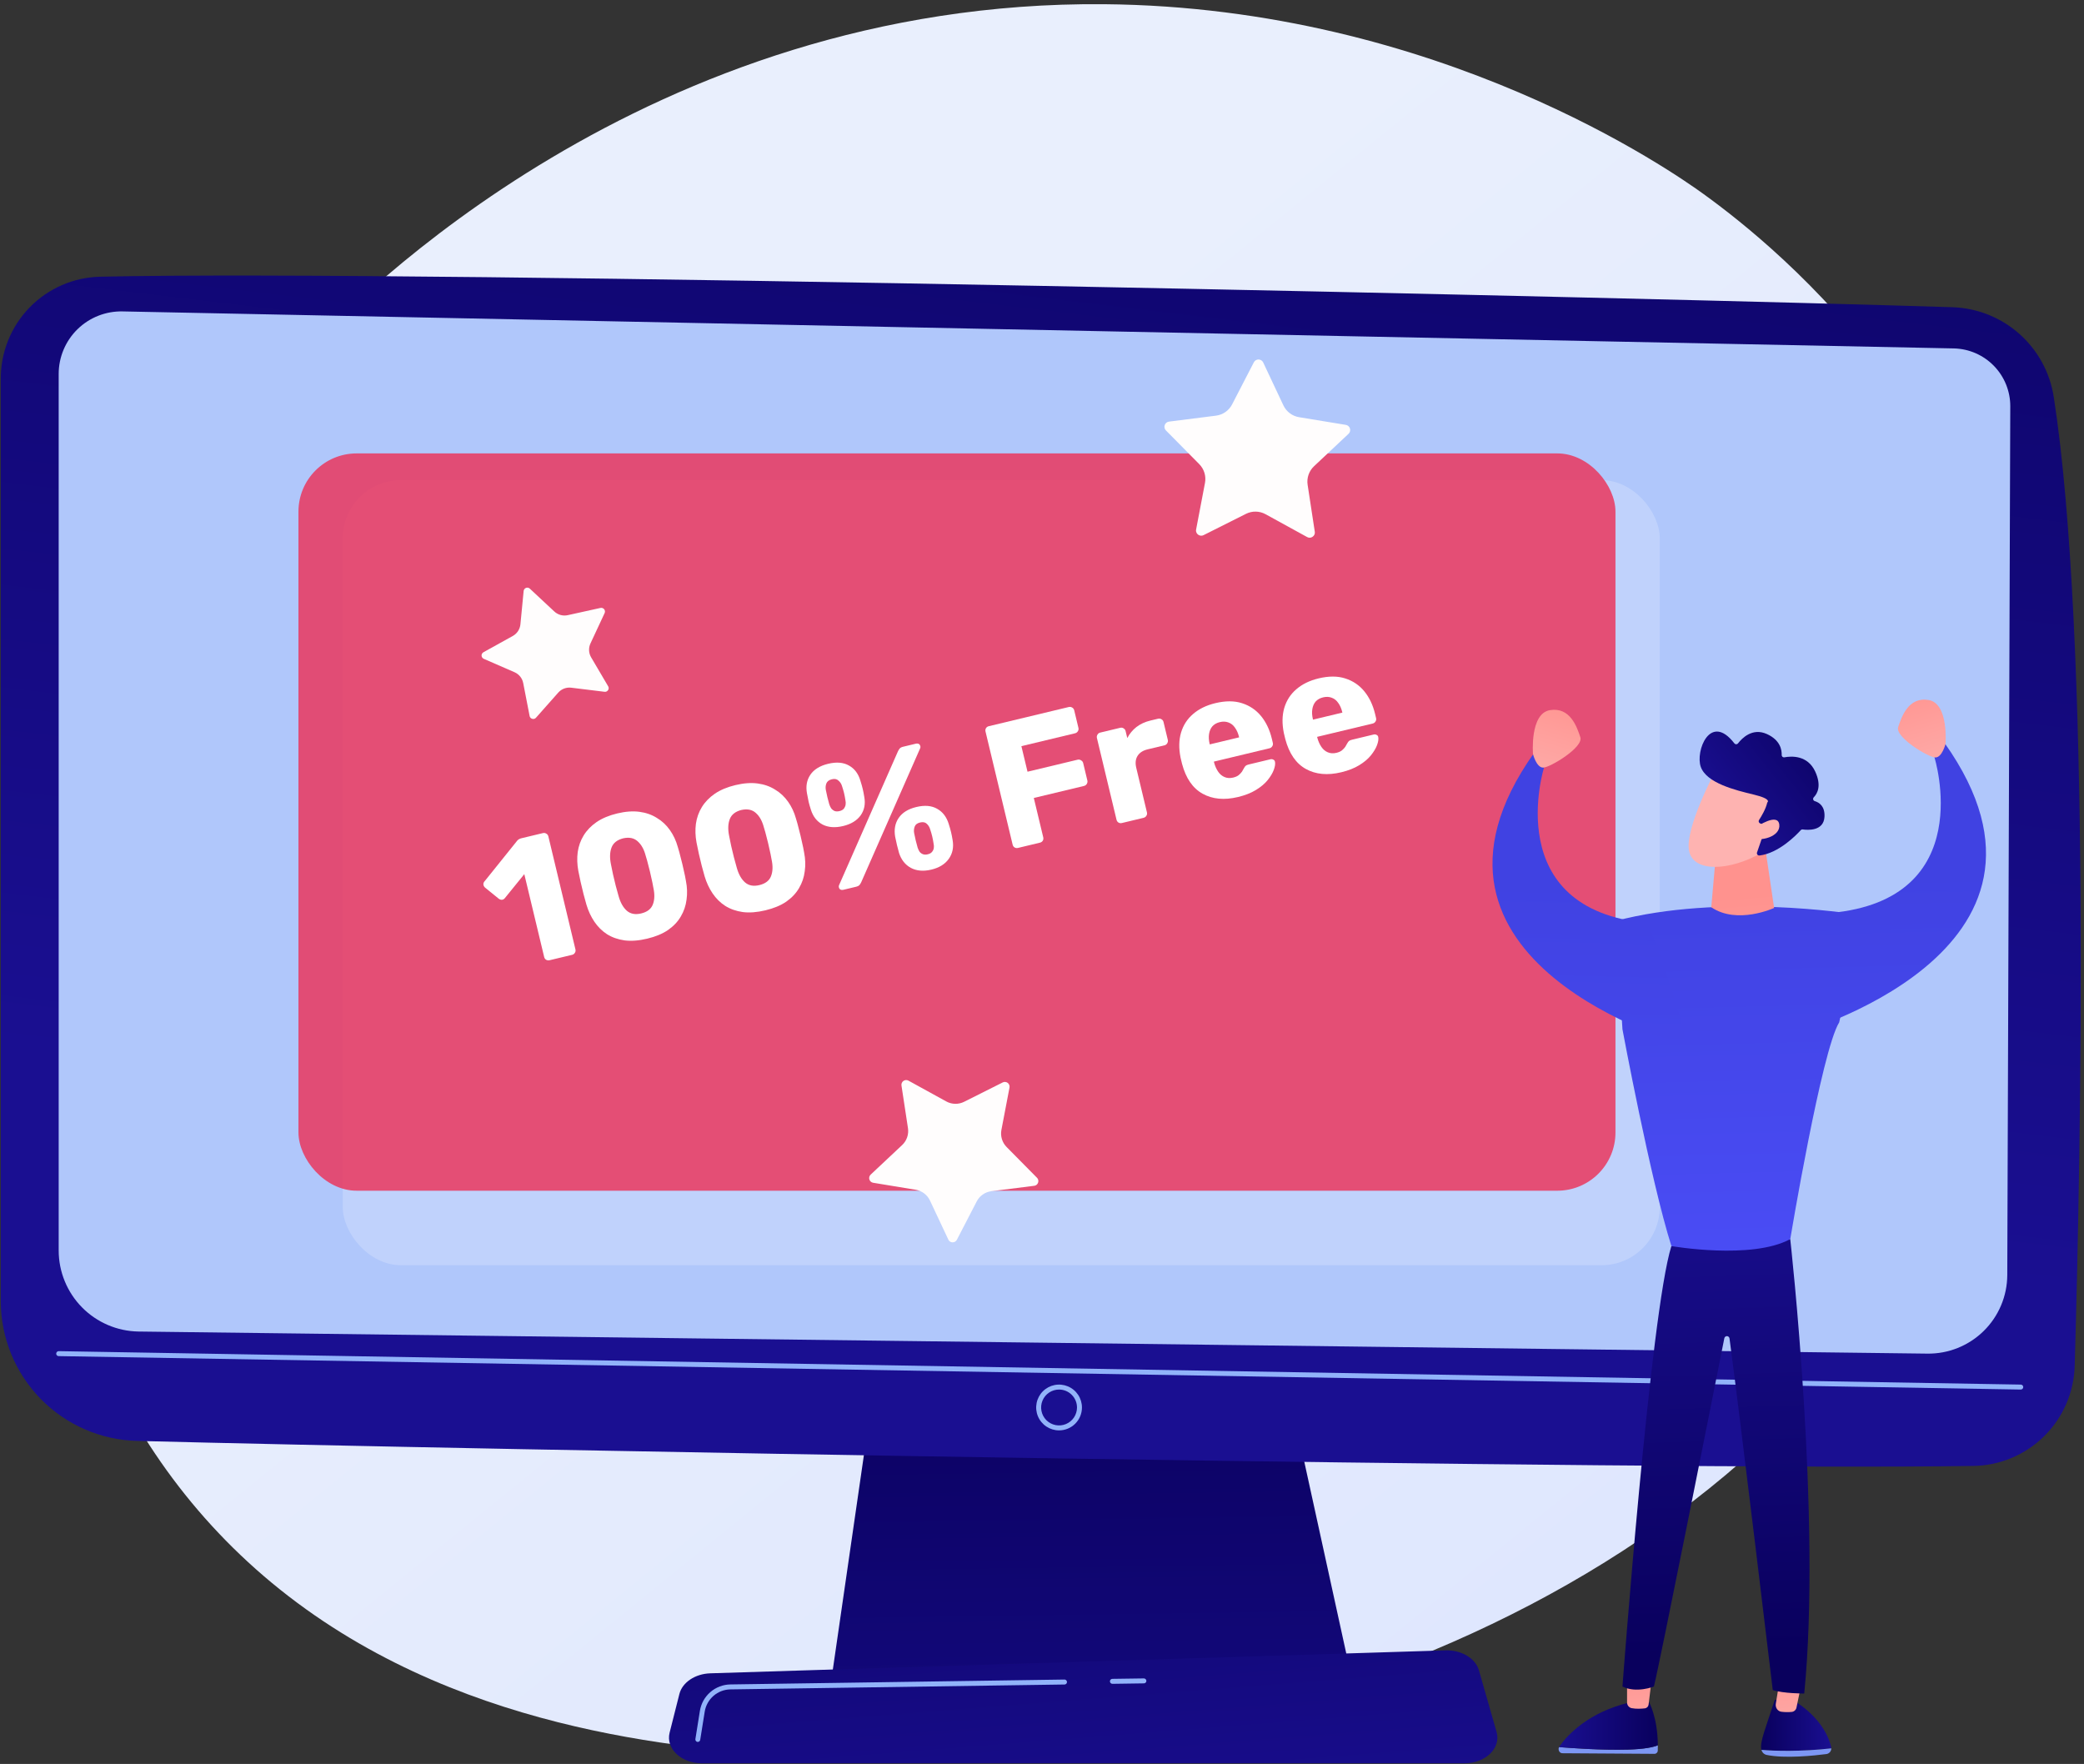<svg width="358" height="303" viewBox="0 0 358 303" fill="none" xmlns="http://www.w3.org/2000/svg">
<rect x="0" y="0" width="358" height="303" fill="#333333" stroke="none"/>
<path d="M334.721 205.166C299.998 276.334 208.338 306.903 136.521 301.692C116.913 300.268 77.458 297.405 46.653 271.86C-12.508 222.802 -3.396 120.26 53.238 59.889C60.53 52.113 111.013 0.024 189.68 0.722C247.277 1.232 287.703 29.762 292.618 33.312C298.834 37.803 312.524 48.472 324.867 65.398C353.87 105.172 356.42 160.692 334.721 205.166Z" fill="url(#paint0_linear_2338_6355)"/>
<path d="M150.502 235.487L142.787 288.731H232.299L220.64 235.487H150.502Z" fill="url(#paint1_linear_2338_6355)"/>
<path d="M0.133 65.004V223.48C0.132 229.749 2.581 235.77 6.956 240.26C11.331 244.75 17.288 247.353 23.555 247.514C81.438 249.007 283.886 252.626 338.986 251.813C343.544 251.745 347.899 249.919 351.144 246.717C354.389 243.515 356.272 239.184 356.401 234.627C357.464 197.812 359.192 109.281 352.803 68.179C352.153 63.985 350.058 60.15 346.88 57.336C343.702 54.523 339.641 52.908 335.398 52.772C286.902 51.225 72.294 46.294 17.22 47.531C12.653 47.632 8.307 49.518 5.114 52.784C1.92 56.05 0.132 60.436 0.133 65.004Z" fill="url(#paint2_linear_2338_6355)"/>
<path d="M10.081 64.233V214.796C10.081 218.454 11.52 221.965 14.087 224.571C16.654 227.178 20.143 228.669 23.801 228.724L331.062 232.519C332.855 232.546 334.635 232.217 336.3 231.551C337.964 230.885 339.48 229.895 340.76 228.64C342.04 227.384 343.057 225.886 343.754 224.234C344.451 222.583 344.813 220.809 344.82 219.016L345.335 69.798C345.344 67.204 344.337 64.71 342.528 62.85C340.72 60.991 338.255 59.914 335.662 59.85L21.084 53.494C19.652 53.459 18.227 53.711 16.894 54.235C15.56 54.759 14.345 55.545 13.32 56.545C12.295 57.546 11.48 58.742 10.924 60.062C10.367 61.382 10.081 62.8 10.081 64.233Z" fill="#B0C7FB"/>
<rect opacity="0.2" x="58.881" y="82.476" width="226.244" height="134.856" rx="10" fill="white"/>
<rect opacity="0.8" x="51.27" y="77.884" width="226.244" height="126.651" rx="10" fill="#ED2E54"/>
<path d="M347.132 238.69H347.125L10.072 232.947C10.016 232.946 9.961 232.934 9.91 232.912C9.858 232.89 9.812 232.857 9.773 232.817C9.734 232.777 9.703 232.73 9.683 232.678C9.662 232.626 9.652 232.57 9.653 232.514C9.657 232.402 9.704 232.295 9.785 232.217C9.866 232.139 9.974 232.095 10.086 232.095L347.14 237.838C347.253 237.839 347.361 237.885 347.44 237.965C347.519 238.046 347.563 238.155 347.562 238.268C347.561 238.381 347.516 238.489 347.435 238.568C347.354 238.647 347.245 238.691 347.132 238.69Z" fill="#91B3FA"/>
<path d="M181.931 245.704C181.153 245.704 180.393 245.473 179.746 245.041C179.1 244.609 178.596 243.995 178.298 243.276C178 242.558 177.922 241.767 178.074 241.004C178.226 240.241 178.6 239.541 179.15 238.991C179.7 238.441 180.401 238.066 181.164 237.914C181.927 237.763 182.717 237.841 183.436 238.138C184.154 238.436 184.768 238.94 185.201 239.587C185.633 240.233 185.863 240.993 185.863 241.771C185.863 242.814 185.449 243.814 184.712 244.552C183.974 245.289 182.974 245.704 181.931 245.704ZM181.931 238.69C181.322 238.69 180.726 238.871 180.219 239.209C179.712 239.548 179.317 240.029 179.084 240.592C178.851 241.155 178.79 241.775 178.909 242.372C179.028 242.97 179.321 243.519 179.752 243.95C180.183 244.381 180.732 244.674 181.33 244.793C181.927 244.912 182.547 244.851 183.11 244.618C183.673 244.385 184.154 243.99 184.493 243.483C184.831 242.976 185.012 242.381 185.012 241.771C185.011 240.954 184.687 240.171 184.109 239.593C183.531 239.016 182.748 238.691 181.931 238.69Z" fill="#91B3FA"/>
<path d="M251.579 302.888H120.571C117.012 302.888 114.339 300.351 115.028 297.634L116.709 290.985C117.216 288.985 119.413 287.517 122.026 287.434L248.322 283.492C251.052 283.407 253.469 284.856 254.064 286.934L257.094 297.523C257.881 300.277 255.195 302.888 251.579 302.888Z" fill="url(#paint3_linear_2338_6355)"/>
<path d="M191.097 289.236C190.984 289.237 190.875 289.193 190.795 289.114C190.714 289.034 190.668 288.926 190.667 288.813C190.667 288.7 190.711 288.592 190.79 288.511C190.869 288.431 190.977 288.385 191.091 288.384L196.498 288.308C196.61 288.309 196.718 288.353 196.798 288.431C196.878 288.509 196.926 288.616 196.929 288.728C196.93 288.784 196.92 288.839 196.9 288.892C196.879 288.944 196.849 288.991 196.809 289.031C196.77 289.072 196.724 289.104 196.672 289.126C196.621 289.148 196.566 289.16 196.51 289.16L191.098 289.239L191.097 289.236Z" fill="#91B3FA"/>
<path d="M119.879 299.217C119.857 299.219 119.834 299.219 119.812 299.217C119.7 299.199 119.6 299.138 119.534 299.046C119.468 298.955 119.44 298.841 119.458 298.73L120.23 293.894C120.429 292.638 121.065 291.492 122.027 290.659C122.989 289.826 124.214 289.361 125.486 289.344L182.888 288.504C182.997 288.51 183.099 288.558 183.174 288.637C183.249 288.716 183.291 288.821 183.291 288.93C183.291 289.039 183.249 289.144 183.174 289.223C183.099 289.302 182.997 289.349 182.888 289.355L125.486 290.195C124.414 290.209 123.382 290.601 122.572 291.303C121.762 292.004 121.226 292.969 121.059 294.027L120.286 298.863C120.269 298.96 120.22 299.048 120.146 299.112C120.071 299.177 119.977 299.214 119.879 299.217Z" fill="#91B3FA"/>
<path d="M314.588 300.32C314.591 300.228 314.582 300.135 314.56 300.045C313.188 294.601 307.572 291.81 307.572 291.81L304.87 292.022C303.317 296.821 302.317 299.164 302.565 300.474C302.573 300.511 302.584 300.546 302.593 300.582C304.828 300.781 309.407 300.91 314.588 300.32Z" fill="url(#paint4_linear_2338_6355)"/>
<path d="M302.593 300.582C302.643 300.791 302.749 300.982 302.9 301.135C303.052 301.287 303.242 301.395 303.45 301.447C306.622 302.113 311.658 301.574 313.772 301.301C314.002 301.261 314.211 301.141 314.36 300.961C314.51 300.781 314.59 300.554 314.588 300.321C309.407 300.911 304.828 300.781 302.593 300.582Z" fill="#7D97F4"/>
<path d="M309.796 287.606L308.613 293.299C308.579 293.494 308.483 293.673 308.34 293.81C308.197 293.947 308.014 294.035 307.818 294.061C307.208 294.122 306.593 294.112 305.985 294.031C305.375 293.941 304.95 293.322 305.059 292.656L305.881 287.601L309.796 287.606Z" fill="url(#paint5_linear_2338_6355)"/>
<path d="M279.642 300.534C282.528 300.454 284.02 300.114 284.791 299.798C284.791 300.086 284.791 300.378 284.782 300.686C284.785 300.834 284.729 300.978 284.628 301.086C284.526 301.194 284.386 301.259 284.238 301.266L268.399 301.163C267.892 301.163 267.598 300.573 267.817 300.11C269.894 300.275 275.183 300.659 279.642 300.534Z" fill="#7D97F4"/>
<path d="M267.817 300.105C267.834 300.063 267.855 300.023 267.879 299.985C269.274 298.031 272.841 294.139 279.882 292.451L283.258 292.344C283.258 292.344 284.763 294.957 284.791 299.799C284.019 300.115 282.528 300.455 279.642 300.535C275.183 300.659 269.893 300.275 267.817 300.105Z" fill="url(#paint6_linear_2338_6355)"/>
<path d="M283.885 287.224C283.847 287.478 283.378 291.303 283.205 292.786C283.191 292.95 283.123 293.105 283.01 293.225C282.898 293.345 282.748 293.424 282.585 293.449C282.01 293.518 281.079 293.576 280.266 293.414C280.043 293.359 279.846 293.23 279.707 293.048C279.569 292.865 279.497 292.64 279.505 292.411V286.405L283.885 287.224Z" fill="url(#paint7_linear_2338_6355)"/>
<path d="M307.537 212.846C307.537 212.846 312.941 260.885 309.939 290.908C309.939 290.908 306.336 290.908 304.534 290.308C304.534 290.308 298.919 243.339 297.102 229.898C297.086 229.794 297.034 229.698 296.955 229.628C296.876 229.558 296.775 229.518 296.67 229.514C296.564 229.511 296.461 229.545 296.378 229.61C296.294 229.675 296.236 229.767 296.214 229.87C293.969 241.178 285.164 285.517 284.118 289.703C284.118 289.703 281.115 290.903 278.714 289.703C278.714 289.703 283.518 225.451 287.12 214.042L307.537 212.846Z" fill="url(#paint8_linear_2338_6355)"/>
<path d="M318.348 157.001C318.348 157.001 295.529 153.399 277.515 158.203L278.716 176.817C278.716 176.817 283.52 202.638 287.123 214.047C287.123 214.047 300.934 216.449 307.539 212.846C307.539 212.846 312.943 180.421 315.946 175.617C315.946 175.617 318.948 163.007 318.348 157.001Z" fill="url(#paint9_linear_2338_6355)"/>
<path d="M302.494 140.593L304.767 155.965C304.767 155.965 298.417 158.882 293.97 155.838L294.927 144.988L302.494 140.593Z" fill="url(#paint10_linear_2338_6355)"/>
<path d="M308.076 177.735C308.076 177.735 359.636 163.7 334.035 127.608L332.302 130.061C332.302 130.061 340.016 154.506 314.464 156.826C314.468 156.83 307.847 173.898 308.076 177.735Z" fill="url(#paint11_linear_2338_6355)"/>
<path d="M334.209 127.794C334.209 127.794 334.789 120.825 331.305 120.244C327.82 119.663 326.658 123.147 326.079 124.89C325.499 126.633 331.305 130.117 332.466 130.117C333.626 130.117 334.209 127.794 334.209 127.794Z" fill="url(#paint12_linear_2338_6355)"/>
<path d="M289.479 179.478C289.479 179.478 237.919 165.443 263.52 129.351L265.253 131.803C265.253 131.803 257.539 156.249 283.09 158.568C283.088 158.572 289.706 175.64 289.479 179.478Z" fill="url(#paint13_linear_2338_6355)"/>
<path d="M263.348 129.535C263.348 129.535 262.767 122.566 266.252 121.986C269.737 121.407 270.897 124.89 271.478 126.632C272.059 128.373 266.252 131.858 265.09 131.858C263.928 131.858 263.348 129.535 263.348 129.535Z" fill="url(#paint14_linear_2338_6355)"/>
<path d="M294.57 132.622C294.57 132.622 289.486 142.192 290.138 146.058C290.79 149.924 297.091 149.645 302.594 146.506L306.439 136.173L294.57 132.622Z" fill="url(#paint15_linear_2338_6355)"/>
<path d="M302.349 141.431C302.296 141.408 302.249 141.374 302.211 141.331C302.173 141.288 302.145 141.238 302.128 141.183C302.112 141.128 302.108 141.07 302.116 141.013C302.124 140.956 302.145 140.902 302.176 140.854C302.583 140.231 303.347 138.961 303.59 137.85C303.59 137.85 304.505 137.265 301.264 136.489C298.023 135.713 293.193 134.51 292.176 131.753C291.187 129.063 293.789 122.301 297.939 127.693C297.976 127.741 298.023 127.78 298.078 127.807C298.132 127.833 298.192 127.847 298.252 127.847C298.312 127.847 298.372 127.833 298.426 127.807C298.48 127.78 298.528 127.741 298.565 127.693C299.245 126.805 301.033 124.97 303.512 126.084C305.837 127.126 306.098 128.83 306.067 129.689C306.064 129.748 306.075 129.806 306.098 129.861C306.121 129.915 306.157 129.963 306.202 130.002C306.246 130.04 306.299 130.068 306.356 130.083C306.413 130.099 306.473 130.101 306.531 130.09C307.707 129.866 310.527 129.673 311.842 132.566C312.927 134.949 312.223 136.298 311.579 136.957C311.532 137.006 311.497 137.066 311.48 137.131C311.462 137.197 311.462 137.266 311.479 137.332C311.496 137.397 311.529 137.458 311.577 137.507C311.624 137.555 311.683 137.591 311.748 137.61C312.521 137.846 313.518 138.498 313.419 140.311C313.281 142.813 310.483 142.594 309.687 142.478C309.623 142.469 309.557 142.476 309.496 142.498C309.435 142.52 309.38 142.557 309.337 142.605C308.654 143.366 305.578 146.569 302.248 146.956C302.182 146.962 302.114 146.952 302.053 146.926C301.991 146.9 301.937 146.859 301.895 146.807C301.854 146.754 301.826 146.692 301.815 146.626C301.804 146.56 301.809 146.492 301.831 146.429L303.272 142.243C303.304 142.149 303.3 142.047 303.261 141.956C303.221 141.865 303.148 141.792 303.058 141.752L302.349 141.431Z" fill="url(#paint16_linear_2338_6355)"/>
<path d="M301.771 142.025C301.771 142.025 305.391 139.542 305.655 141.633C305.919 143.725 302.396 144.662 300.651 143.884L301.771 142.025Z" fill="url(#paint17_linear_2338_6355)"/>
<path d="M94.403 164.944C94.204 164.992 94.008 164.965 93.815 164.864C93.642 164.758 93.53 164.596 93.477 164.377L90.068 150.157L86.728 154.275C86.582 154.457 86.405 154.552 86.196 154.56C86.007 154.563 85.822 154.492 85.639 154.346L83.325 152.469C83.163 152.318 83.068 152.141 83.04 151.937C83.027 151.708 83.106 151.51 83.277 151.343L88.873 144.378C88.973 144.27 89.071 144.194 89.165 144.15C89.275 144.082 89.4 144.031 89.54 143.998L93.274 143.102C93.473 143.055 93.659 143.084 93.832 143.19C94.024 143.291 94.147 143.451 94.2 143.67L98.854 163.088C98.907 163.307 98.87 163.505 98.744 163.683C98.638 163.855 98.486 163.966 98.287 164.013L94.403 164.944Z" fill="white"/>
<path d="M111.176 161.239C109.742 161.583 108.449 161.682 107.298 161.537C106.143 161.372 105.13 161.014 104.261 160.465C103.412 159.91 102.694 159.198 102.106 158.328C101.519 157.458 101.064 156.482 100.742 155.401C100.593 154.868 100.427 154.265 100.245 153.593C100.078 152.896 99.911 152.199 99.744 151.502C99.592 150.78 99.459 150.138 99.345 149.576C99.142 148.466 99.108 147.4 99.242 146.378C99.391 145.332 99.731 144.376 100.261 143.512C100.806 142.623 101.548 141.856 102.488 141.209C103.448 140.558 104.626 140.065 106.02 139.731C107.434 139.392 108.706 139.297 109.837 139.447C110.968 139.597 111.968 139.947 112.837 140.497C113.721 141.022 114.467 141.718 115.075 142.583C115.677 143.428 116.13 144.394 116.432 145.48C116.606 146.028 116.779 146.66 116.95 147.377C117.137 148.069 117.305 148.766 117.452 149.468C117.614 150.145 117.74 150.757 117.829 151.305C118.052 152.41 118.088 153.485 117.939 154.532C117.81 155.574 117.483 156.537 116.957 157.421C116.452 158.3 115.722 159.075 114.767 159.747C113.827 160.393 112.63 160.891 111.176 161.239ZM110.137 156.908C111.173 156.66 111.841 156.152 112.142 155.385C112.457 154.593 112.489 153.627 112.237 152.487C112.138 151.9 112.012 151.288 111.86 150.651C111.727 150.009 111.574 149.371 111.401 148.739C111.248 148.102 111.088 147.519 110.919 146.991C110.636 145.9 110.175 145.074 109.535 144.511C108.914 143.944 108.084 143.774 107.044 144.003C106.013 144.271 105.35 144.798 105.054 145.585C104.758 146.372 104.722 147.318 104.944 148.423C105.053 148.966 105.174 149.558 105.307 150.2C105.46 150.837 105.613 151.474 105.765 152.112C105.938 152.744 106.104 153.347 106.262 153.92C106.574 155.045 107.05 155.889 107.69 156.452C108.326 156.995 109.142 157.146 110.137 156.908Z" fill="white"/>
<path d="M131.48 156.372C130.046 156.716 128.754 156.815 127.603 156.67C126.447 156.504 125.435 156.147 124.566 155.597C123.717 155.042 122.998 154.33 122.411 153.46C121.823 152.59 121.368 151.615 121.046 150.534C120.897 150.001 120.731 149.398 120.549 148.726C120.382 148.029 120.215 147.332 120.048 146.635C119.896 145.913 119.763 145.271 119.649 144.708C119.446 143.599 119.412 142.533 119.546 141.511C119.695 140.464 120.035 139.509 120.565 138.645C121.11 137.756 121.853 136.988 122.793 136.342C123.753 135.69 124.93 135.198 126.324 134.863C127.738 134.524 129.01 134.43 130.141 134.58C131.273 134.73 132.273 135.08 133.141 135.63C134.025 136.155 134.771 136.85 135.379 137.715C135.982 138.561 136.434 139.526 136.737 140.612C136.91 141.16 137.083 141.793 137.255 142.51C137.442 143.202 137.609 143.899 137.756 144.601C137.918 145.278 138.044 145.89 138.133 146.437C138.356 147.542 138.393 148.618 138.243 149.665C138.114 150.706 137.787 151.669 137.262 152.553C136.756 153.433 136.026 154.208 135.071 154.879C134.131 155.526 132.934 156.023 131.48 156.372ZM130.442 152.04C131.477 151.792 132.145 151.284 132.446 150.517C132.761 149.726 132.793 148.76 132.541 147.62C132.442 147.033 132.317 146.421 132.164 145.783C132.031 145.141 131.878 144.504 131.706 143.871C131.553 143.234 131.392 142.651 131.223 142.123C130.941 141.033 130.479 140.206 129.839 139.644C129.219 139.076 128.388 138.907 127.348 139.135C126.317 139.403 125.654 139.931 125.358 140.718C125.062 141.505 125.026 142.451 125.249 143.556C125.358 144.098 125.479 144.69 125.611 145.332C125.764 145.97 125.917 146.607 126.07 147.244C126.242 147.877 126.408 148.479 126.566 149.052C126.878 150.178 127.354 151.022 127.995 151.584C128.63 152.127 129.446 152.279 130.442 152.04Z" fill="white"/>
<path d="M144.932 152.831C144.474 152.941 144.197 152.797 144.101 152.398C144.073 152.279 144.086 152.16 144.142 152.041L154.244 129.086C154.341 128.873 154.447 128.701 154.562 128.568C154.678 128.435 154.875 128.335 155.154 128.268L157.275 127.759C157.733 127.65 158.01 127.794 158.105 128.192C158.134 128.312 158.12 128.431 158.064 128.549L147.962 151.505C147.866 151.717 147.76 151.89 147.644 152.023C147.529 152.156 147.331 152.256 147.053 152.323L144.932 152.831ZM159.993 149.378C158.639 149.703 157.468 149.605 156.479 149.084C155.511 148.558 154.834 147.709 154.448 146.538C154.304 146.025 154.184 145.569 154.088 145.171C153.993 144.773 153.888 144.292 153.775 143.73C153.563 142.496 153.76 141.427 154.364 140.524C154.984 139.596 156.001 138.963 157.415 138.624C158.849 138.28 160.043 138.384 160.996 138.934C161.945 139.465 162.605 140.328 162.975 141.524C163.149 142.072 163.283 142.545 163.379 142.944C163.474 143.342 163.564 143.805 163.649 144.332C163.855 145.546 163.636 146.61 162.992 147.522C162.347 148.435 161.348 149.054 159.993 149.378ZM159.363 146.75C159.702 146.668 159.944 146.537 160.09 146.354C160.256 146.167 160.362 145.952 160.409 145.709C160.451 145.446 160.441 145.185 160.379 144.926C160.309 144.459 160.229 144.036 160.138 143.657C160.048 143.279 159.93 142.876 159.785 142.447C159.674 142.073 159.484 141.761 159.213 141.51C158.937 141.239 158.551 141.163 158.053 141.283C157.555 141.402 157.245 141.645 157.122 142.011C156.994 142.358 156.966 142.723 157.037 143.106C157.122 143.549 157.21 143.959 157.3 144.338C157.391 144.716 157.501 145.132 157.631 145.585C157.713 145.839 157.822 146.076 157.959 146.296C158.112 146.492 158.304 146.635 158.536 146.727C158.769 146.818 159.045 146.826 159.363 146.75ZM144.836 141.892C143.462 142.222 142.283 142.136 141.3 141.635C140.331 141.109 139.664 140.258 139.298 139.082C139.134 138.574 139.007 138.13 138.916 137.752C138.84 137.349 138.746 136.866 138.632 136.304C138.4 135.075 138.587 134.008 139.192 133.105C139.812 132.177 140.839 131.542 142.273 131.198C143.706 130.854 144.9 130.958 145.853 131.508C146.802 132.039 147.452 132.905 147.803 134.105C147.976 134.653 148.111 135.126 148.206 135.525C148.297 135.903 148.384 136.356 148.469 136.883C148.696 138.093 148.487 139.154 147.842 140.066C147.192 140.959 146.191 141.568 144.836 141.892ZM144.221 139.323C144.539 139.247 144.781 139.115 144.947 138.928C145.108 138.721 145.212 138.496 145.259 138.253C145.301 137.99 145.294 137.739 145.237 137.5C145.167 137.033 145.086 136.61 144.996 136.231C144.905 135.853 144.787 135.449 144.642 135.021C144.532 134.647 144.331 134.337 144.04 134.091C143.765 133.82 143.388 133.742 142.91 133.857C142.412 133.976 142.092 134.221 141.949 134.592C141.822 134.939 141.793 135.304 141.864 135.687C141.949 136.13 142.037 136.54 142.128 136.919C142.218 137.297 142.329 137.713 142.458 138.166C142.536 138.4 142.643 138.628 142.78 138.847C142.932 139.043 143.126 139.196 143.364 139.308C143.596 139.399 143.882 139.404 144.221 139.323Z" fill="white"/>
<path d="M174.88 145.652C174.661 145.704 174.465 145.677 174.292 145.571C174.119 145.465 174.007 145.303 173.954 145.084L169.299 125.666C169.247 125.447 169.274 125.251 169.38 125.079C169.486 124.906 169.648 124.793 169.867 124.741L183.579 121.453C183.798 121.401 183.994 121.428 184.167 121.534C184.359 121.635 184.482 121.795 184.535 122.014L185.258 125.031C185.31 125.25 185.274 125.449 185.148 125.626C185.042 125.799 184.879 125.912 184.66 125.964L175.459 128.17L176.512 132.561L185.115 130.499C185.335 130.446 185.533 130.483 185.71 130.609C185.903 130.71 186.026 130.87 186.078 131.089L186.794 134.077C186.842 134.276 186.806 134.474 186.684 134.672C186.578 134.844 186.416 134.957 186.197 135.01L177.593 137.072L179.212 143.823C179.264 144.043 179.238 144.238 179.132 144.411C179.026 144.584 178.863 144.697 178.644 144.749L174.88 145.652Z" fill="white"/>
<path d="M192.726 141.373C192.507 141.426 192.311 141.399 192.138 141.293C191.966 141.187 191.853 141.025 191.8 140.806L188.434 126.765C188.387 126.566 188.416 126.38 188.522 126.207C188.623 126.015 188.783 125.892 189.002 125.839L192.438 125.016C192.657 124.963 192.855 125 193.033 125.126C193.205 125.232 193.316 125.385 193.363 125.584L193.65 126.779C194.04 126.032 194.562 125.402 195.218 124.886C195.894 124.366 196.699 123.994 197.636 123.77L198.95 123.455C199.149 123.407 199.335 123.436 199.508 123.542C199.701 123.643 199.823 123.803 199.876 124.023L200.613 127.099C200.661 127.299 200.624 127.497 200.503 127.694C200.397 127.867 200.245 127.978 200.046 128.025L197.148 128.72C196.331 128.916 195.749 129.298 195.401 129.865C195.068 130.409 194.999 131.088 195.195 131.905L197.028 139.552C197.081 139.771 197.044 139.97 196.918 140.147C196.812 140.32 196.649 140.433 196.43 140.485L192.726 141.373Z" fill="white"/>
<path d="M212.669 136.908C210.319 137.472 208.294 137.283 206.595 136.343C204.895 135.403 203.715 133.685 203.053 131.19C203.02 131.05 202.977 130.871 202.924 130.652C202.872 130.433 202.831 130.264 202.803 130.144C202.485 128.557 202.511 127.129 202.881 125.861C203.266 124.568 203.957 123.497 204.954 122.647C205.966 121.773 207.239 121.152 208.772 120.784C210.525 120.364 212.052 120.366 213.354 120.791C214.676 121.211 215.77 121.95 216.634 123.006C217.498 124.063 218.113 125.358 218.481 126.891L218.653 127.608C218.705 127.827 218.669 128.025 218.543 128.203C218.437 128.376 218.284 128.486 218.085 128.534L208.526 130.826C208.531 130.845 208.538 130.875 208.547 130.915C208.557 130.955 208.566 130.995 208.576 131.035C208.734 131.607 208.96 132.111 209.254 132.546C209.548 132.981 209.918 133.293 210.363 133.481C210.808 133.669 211.299 133.699 211.837 133.57C212.235 133.474 212.55 133.336 212.78 133.154C213.025 132.948 213.219 132.744 213.36 132.541C213.496 132.319 213.6 132.136 213.67 131.993C213.802 131.751 213.913 131.598 214.003 131.534C214.108 131.446 214.28 131.373 214.519 131.316L218.223 130.428C218.422 130.38 218.596 130.402 218.744 130.492C218.907 130.559 219.003 130.694 219.031 130.898C219.092 131.241 219.021 131.69 218.817 132.244C218.613 132.798 218.259 133.389 217.756 134.015C217.269 134.616 216.603 135.176 215.758 135.694C214.914 136.212 213.884 136.617 212.669 136.908ZM207.817 127.868L212.865 126.658L212.851 126.598C212.698 125.961 212.465 125.427 212.151 124.997C211.857 124.562 211.48 124.263 211.02 124.099C210.579 123.931 210.09 123.911 209.553 124.04C209.015 124.169 208.588 124.408 208.272 124.758C207.975 125.103 207.785 125.538 207.7 126.064C207.616 126.59 207.65 127.171 207.802 127.808L207.817 127.868Z" fill="white"/>
<path d="M230.406 132.656C228.056 133.22 226.031 133.031 224.332 132.091C222.632 131.15 221.452 129.433 220.79 126.938C220.757 126.798 220.714 126.619 220.661 126.4C220.609 126.181 220.568 126.012 220.54 125.892C220.222 124.305 220.249 122.877 220.618 121.609C221.004 120.316 221.694 119.245 222.691 118.395C223.703 117.521 224.976 116.9 226.509 116.532C228.262 116.112 229.789 116.114 231.091 116.539C232.414 116.959 233.507 117.698 234.371 118.754C235.235 119.811 235.85 121.106 236.218 122.639L236.39 123.356C236.442 123.575 236.406 123.773 236.28 123.951C236.174 124.124 236.021 124.234 235.822 124.282L226.263 126.573C226.268 126.593 226.275 126.623 226.284 126.663C226.294 126.703 226.303 126.743 226.313 126.783C226.471 127.355 226.697 127.859 226.991 128.294C227.285 128.729 227.655 129.041 228.1 129.229C228.545 129.417 229.037 129.447 229.574 129.318C229.973 129.222 230.287 129.084 230.517 128.902C230.762 128.696 230.956 128.492 231.097 128.289C231.233 128.067 231.337 127.884 231.408 127.741C231.539 127.499 231.65 127.346 231.74 127.282C231.845 127.194 232.017 127.121 232.256 127.064L235.96 126.176C236.159 126.128 236.333 126.149 236.481 126.24C236.644 126.307 236.74 126.442 236.768 126.645C236.829 126.989 236.758 127.438 236.554 127.992C236.35 128.546 235.996 129.137 235.493 129.762C235.006 130.364 234.34 130.924 233.495 131.442C232.651 131.96 231.621 132.365 230.406 132.656ZM225.554 123.616L230.602 122.406L230.588 122.346C230.435 121.709 230.202 121.175 229.888 120.745C229.594 120.31 229.217 120.011 228.757 119.847C228.317 119.679 227.827 119.659 227.29 119.788C226.752 119.917 226.325 120.156 226.009 120.506C225.712 120.851 225.522 121.286 225.437 121.812C225.353 122.338 225.387 122.919 225.54 123.556L225.554 123.616Z" fill="white"/>
<path d="M178.025 203.554C177.916 203.629 177.79 203.676 177.658 203.69L170.303 204.618C169.772 204.684 169.265 204.879 168.826 205.186C168.387 205.492 168.029 205.9 167.784 206.376L164.376 212.963C164.315 213.081 164.227 213.183 164.118 213.258C164.018 213.326 163.904 213.371 163.785 213.39C163.666 213.41 163.545 213.404 163.428 213.372C163.315 213.343 163.209 213.288 163.12 213.212C163.03 213.136 162.959 213.041 162.912 212.933L159.757 206.224C159.529 205.74 159.187 205.318 158.76 204.996C158.333 204.673 157.833 204.459 157.305 204.372L149.991 203.168C149.841 203.143 149.701 203.077 149.587 202.977C149.472 202.877 149.388 202.746 149.344 202.601C149.3 202.456 149.297 202.301 149.336 202.154C149.375 202.007 149.455 201.874 149.566 201.77L154.971 196.696C155.361 196.33 155.657 195.874 155.832 195.368C156.006 194.862 156.056 194.321 155.975 193.792L154.86 186.463C154.837 186.313 154.857 186.159 154.917 186.019C154.977 185.88 155.075 185.76 155.2 185.673C155.324 185.586 155.471 185.535 155.623 185.527C155.774 185.519 155.925 185.554 156.059 185.627L162.555 189.2C163.023 189.458 163.548 189.598 164.083 189.608C164.618 189.618 165.148 189.498 165.626 189.258L172.252 185.933C172.388 185.865 172.54 185.836 172.691 185.85C172.843 185.864 172.987 185.92 173.109 186.011C173.23 186.103 173.323 186.226 173.378 186.368C173.432 186.51 173.446 186.664 173.418 186.814L172.027 194.095C171.927 194.622 171.957 195.164 172.114 195.676C172.271 196.188 172.55 196.654 172.927 197.034L178.137 202.308C178.221 202.39 178.286 202.489 178.326 202.599C178.367 202.71 178.382 202.828 178.371 202.944C178.361 203.065 178.325 203.182 178.265 203.287C178.205 203.392 178.124 203.483 178.025 203.554Z" fill="#FFFDFD"/>
<path d="M224.957 92.367C224.812 92.363 224.67 92.323 224.543 92.251L217.408 88.331C216.893 88.048 216.317 87.894 215.729 87.883C215.141 87.872 214.56 88.004 214.034 88.268L206.756 91.924C206.626 91.99 206.482 92.023 206.336 92.02C206.204 92.016 206.074 91.983 205.956 91.923C205.837 91.864 205.733 91.78 205.65 91.677C205.568 91.577 205.51 91.46 205.479 91.335C205.449 91.21 205.447 91.079 205.474 90.953L206.998 82.956C207.108 82.378 207.076 81.782 206.904 81.22C206.733 80.658 206.427 80.146 206.014 79.728L200.291 73.939C200.173 73.82 200.091 73.671 200.054 73.509C200.017 73.346 200.026 73.176 200.081 73.018C200.135 72.86 200.233 72.721 200.362 72.615C200.492 72.51 200.648 72.443 200.814 72.422L208.891 71.4C209.474 71.326 210.031 71.111 210.513 70.775C210.994 70.438 211.387 69.989 211.657 69.467L215.394 62.233C215.47 62.085 215.587 61.961 215.731 61.876C215.874 61.79 216.038 61.747 216.205 61.75C216.372 61.753 216.535 61.803 216.675 61.893C216.815 61.984 216.927 62.112 216.998 62.263L220.467 69.629C220.717 70.161 221.093 70.624 221.562 70.978C222.031 71.332 222.579 71.567 223.159 71.663L231.193 72.982C231.358 73.009 231.512 73.081 231.637 73.191C231.763 73.301 231.855 73.444 231.904 73.603C231.953 73.763 231.956 73.933 231.913 74.095C231.87 74.256 231.783 74.402 231.661 74.516L225.728 80.091C225.3 80.494 224.977 80.996 224.786 81.552C224.595 82.108 224.542 82.703 224.632 83.284L225.86 91.331C225.882 91.458 225.876 91.589 225.841 91.713C225.806 91.837 225.743 91.951 225.658 92.048C225.571 92.149 225.463 92.229 225.343 92.284C225.222 92.339 225.09 92.368 224.957 92.367Z" fill="#FFFDFD"/>
<path d="M104.148 118.799C104.052 118.835 103.948 118.846 103.846 118.831L98.129 118.13C97.717 118.079 97.298 118.129 96.909 118.276C96.52 118.424 96.172 118.663 95.897 118.975L92.076 123.287C92.008 123.365 91.922 123.424 91.825 123.46C91.737 123.492 91.643 123.505 91.55 123.497C91.457 123.489 91.366 123.461 91.284 123.415C91.204 123.371 91.135 123.31 91.082 123.235C91.029 123.161 90.994 123.076 90.979 122.986L89.88 117.332C89.8 116.924 89.623 116.541 89.363 116.217C89.102 115.892 88.767 115.636 88.386 115.47L83.106 113.17C82.998 113.123 82.905 113.047 82.838 112.95C82.771 112.852 82.732 112.738 82.726 112.62C82.721 112.502 82.748 112.385 82.806 112.282C82.863 112.179 82.948 112.094 83.052 112.036L88.089 109.244C88.453 109.042 88.762 108.755 88.99 108.407C89.218 108.06 89.358 107.662 89.399 107.248L89.954 101.515C89.966 101.398 90.01 101.286 90.081 101.192C90.153 101.098 90.25 101.026 90.36 100.984C90.471 100.943 90.591 100.933 90.706 100.955C90.822 100.978 90.93 101.033 91.016 101.114L95.228 105.042C95.533 105.325 95.901 105.531 96.302 105.64C96.703 105.75 97.125 105.76 97.531 105.67L103.155 104.427C103.27 104.402 103.39 104.409 103.502 104.448C103.613 104.487 103.711 104.557 103.785 104.649C103.859 104.741 103.906 104.852 103.92 104.969C103.934 105.087 103.915 105.206 103.865 105.313L101.431 110.532C101.256 110.91 101.175 111.324 101.196 111.74C101.217 112.155 101.338 112.559 101.55 112.918L104.47 117.882C104.517 117.959 104.547 118.047 104.557 118.137C104.567 118.228 104.556 118.32 104.525 118.406C104.494 118.494 104.445 118.576 104.38 118.643C104.315 118.711 104.236 118.764 104.148 118.799Z" fill="#FFFDFD"/>
<defs>
<linearGradient id="paint0_linear_2338_6355" x1="369.939" y1="341.463" x2="152.414" y2="73.704" gradientUnits="userSpaceOnUse">
<stop stop-color="#DAE3FE"/>
<stop offset="1" stop-color="#E9EFFD"/>
</linearGradient>
<linearGradient id="paint1_linear_2338_6355" x1="186.635" y1="224.223" x2="188.361" y2="346.844" gradientUnits="userSpaceOnUse">
<stop stop-color="#09005D"/>
<stop offset="1" stop-color="#1A0F91"/>
</linearGradient>
<linearGradient id="paint2_linear_2338_6355" x1="203.319" y1="-60.538" x2="172.232" y2="200.248" gradientUnits="userSpaceOnUse">
<stop stop-color="#09005D"/>
<stop offset="1" stop-color="#1A0F91"/>
</linearGradient>
<linearGradient id="paint3_linear_2338_6355" x1="180.116" y1="223.019" x2="187.888" y2="321.462" gradientUnits="userSpaceOnUse">
<stop stop-color="#09005D"/>
<stop offset="1" stop-color="#1A0F91"/>
</linearGradient>
<linearGradient id="paint4_linear_2338_6355" x1="302.527" y1="296.279" x2="314.588" y2="296.279" gradientUnits="userSpaceOnUse">
<stop stop-color="#09005D"/>
<stop offset="1" stop-color="#1A0F91"/>
</linearGradient>
<linearGradient id="paint5_linear_2338_6355" x1="306.485" y1="282.126" x2="308.893" y2="303.141" gradientUnits="userSpaceOnUse">
<stop stop-color="#FF928E"/>
<stop offset="1" stop-color="#FEB3B1"/>
</linearGradient>
<linearGradient id="paint6_linear_2338_6355" x1="284.791" y1="296.45" x2="267.817" y2="296.45" gradientUnits="userSpaceOnUse">
<stop stop-color="#09005D"/>
<stop offset="1" stop-color="#1A0F91"/>
</linearGradient>
<linearGradient id="paint7_linear_2338_6355" x1="281.12" y1="284.816" x2="283.371" y2="304.472" gradientUnits="userSpaceOnUse">
<stop stop-color="#FF928E"/>
<stop offset="1" stop-color="#FEB3B1"/>
</linearGradient>
<linearGradient id="paint8_linear_2338_6355" x1="295.023" y1="284.186" x2="292.321" y2="199.523" gradientUnits="userSpaceOnUse">
<stop stop-color="#09005D"/>
<stop offset="1" stop-color="#1A0F91"/>
</linearGradient>
<linearGradient id="paint9_linear_2338_6355" x1="297.777" y1="150.788" x2="300.39" y2="252.124" gradientUnits="userSpaceOnUse">
<stop stop-color="#4042E2"/>
<stop offset="1" stop-color="#4F52FF"/>
</linearGradient>
<linearGradient id="paint10_linear_2338_6355" x1="299.207" y1="153.803" x2="302.566" y2="197.459" gradientUnits="userSpaceOnUse">
<stop stop-color="#FF928E"/>
<stop offset="1" stop-color="#FEB3B1"/>
</linearGradient>
<linearGradient id="paint11_linear_2338_6355" x1="324.313" y1="150.103" x2="326.926" y2="251.439" gradientUnits="userSpaceOnUse">
<stop stop-color="#4042E2"/>
<stop offset="1" stop-color="#4F52FF"/>
</linearGradient>
<linearGradient id="paint12_linear_2338_6355" x1="327.686" y1="116.834" x2="333.784" y2="136.869" gradientUnits="userSpaceOnUse">
<stop stop-color="#FF928E"/>
<stop offset="1" stop-color="#FEB3B1"/>
</linearGradient>
<linearGradient id="paint13_linear_2338_6355" x1="273.239" y1="151.846" x2="270.625" y2="253.182" gradientUnits="userSpaceOnUse">
<stop stop-color="#4042E2"/>
<stop offset="1" stop-color="#4F52FF"/>
</linearGradient>
<linearGradient id="paint14_linear_2338_6355" x1="269.866" y1="118.577" x2="263.768" y2="138.611" gradientUnits="userSpaceOnUse">
<stop stop-color="#FF928E"/>
<stop offset="1" stop-color="#FEB3B1"/>
</linearGradient>
<linearGradient id="paint15_linear_2338_6355" x1="230.378" y1="-328.418" x2="235.345" y2="-294.87" gradientUnits="userSpaceOnUse">
<stop stop-color="#FF928E"/>
<stop offset="1" stop-color="#FEB3B1"/>
</linearGradient>
<linearGradient id="paint16_linear_2338_6355" x1="317.528" y1="126.139" x2="297.407" y2="142.018" gradientUnits="userSpaceOnUse">
<stop stop-color="#09005D"/>
<stop offset="1" stop-color="#1A0F91"/>
</linearGradient>
<linearGradient id="paint17_linear_2338_6355" x1="234.926" y1="-329.092" x2="239.892" y2="-295.543" gradientUnits="userSpaceOnUse">
<stop stop-color="#FF928E"/>
<stop offset="1" stop-color="#FEB3B1"/>
</linearGradient>
</defs>
</svg>
